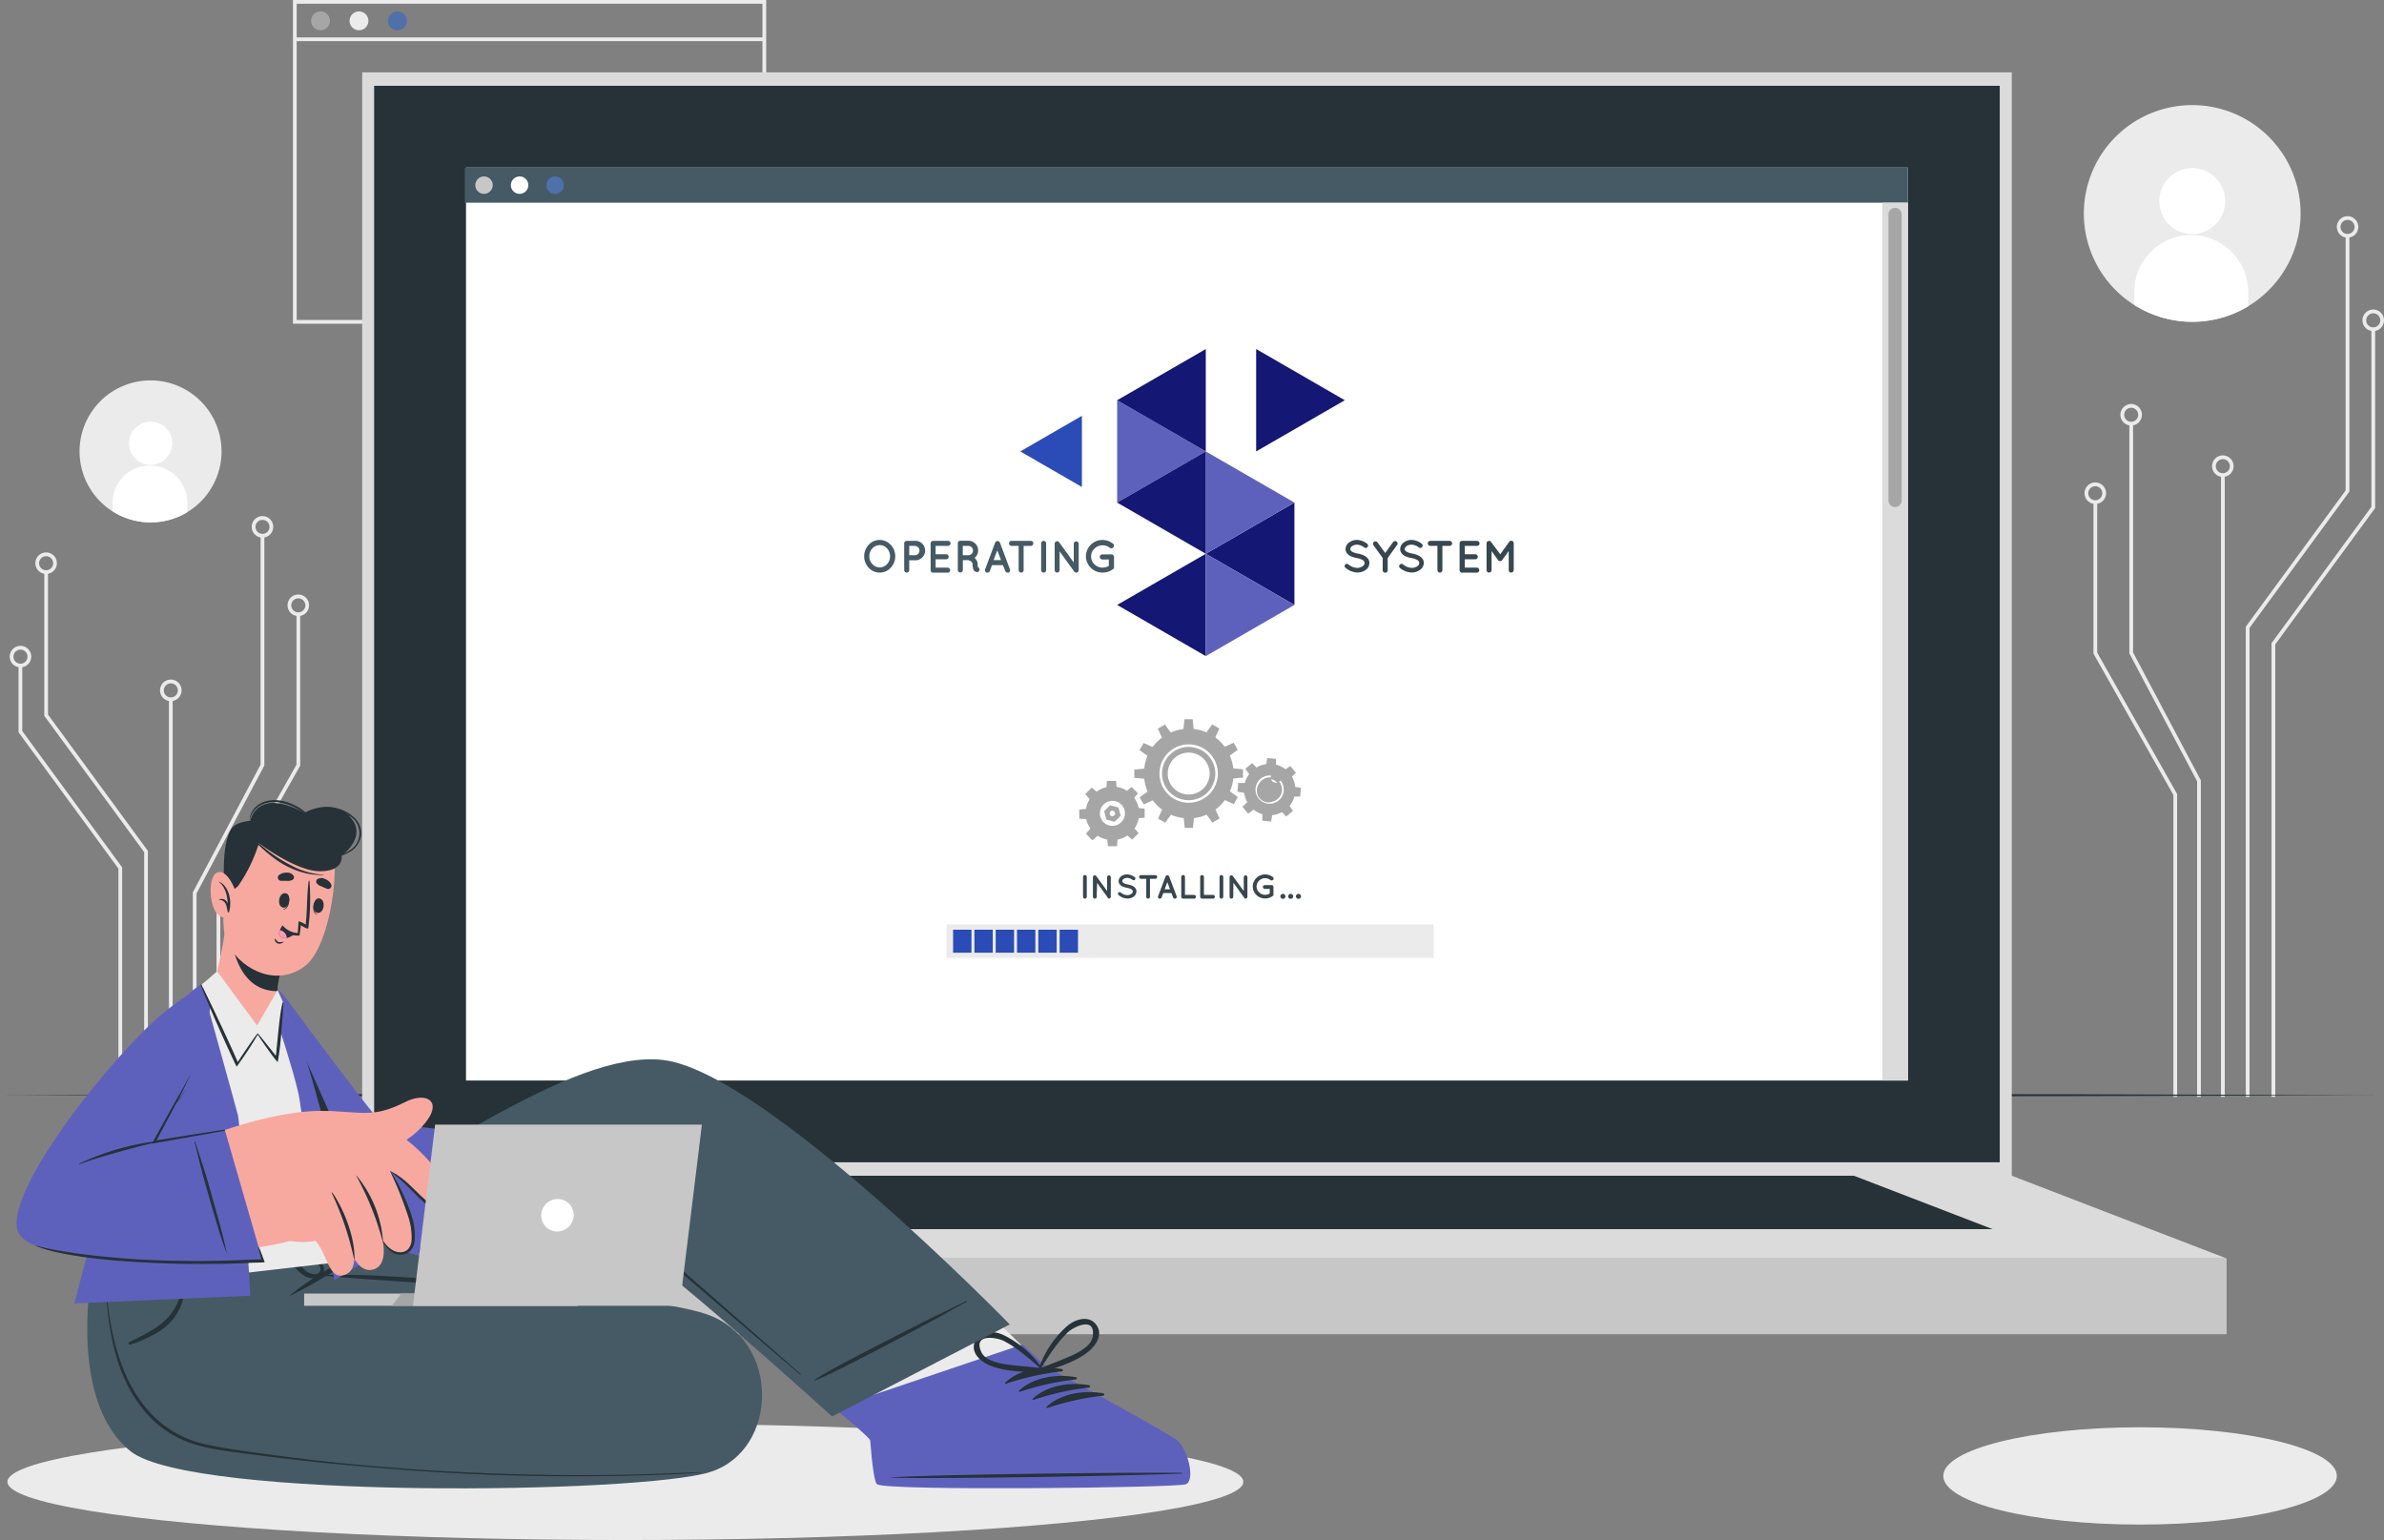 <svg xmlns="http://www.w3.org/2000/svg" width="637.98" height="412.141" viewBox="0 0 637.98 412.141"><rect x="0" y="0" width="637.98" height="412.141" fill="#808080" stroke="none"/><g id="ISV-hospital-operating-system-2" transform="translate(-56.52 -53.67)"><g id="freepik--background-complete--inject-2"><path id="elmeflz75dvu" d="M658.12,135.65a29,29,0,1,1,11.332-37.127A29,29,0,0,1,658.12,135.65Z" fill="#ebebeb"></path><path id="el14q11c1vlaw" d="M652,107.6a8.82,8.82,0,1,1-8.72-8.93A8.82,8.82,0,0,1,652,107.6Z" fill="#fff"></path><path id="el0oiaqmqji18j" d="M658.16,132v3.64a29,29,0,0,1-30.49-.38v-3.62a15.241,15.241,0,0,1,30.48.36Z" fill="#fff"></path><path id="eluis230zbdrm" d="M106.61,190.75a19,19,0,1,1,8.71-20.56A19,19,0,0,1,106.61,190.75Z" fill="#ebebeb"></path><path id="elt3xgsx9o9c9" d="M102.62,172.37a5.78,5.78,0,1,1-5.71-5.84A5.78,5.78,0,0,1,102.62,172.37Z" fill="#fff"></path><path id="elswt8r75piig" d="M106.64,188.36v2.39a19,19,0,0,1-20-.25v-2.37a10,10,0,1,1,20,.23Z" fill="#fff"></path><path id="elffmpv958bwg" d="M261.56,140.3H134.92V53.67H261.56Zm-125.64-1H260.56V54.67H135.92Z" fill="#ebebeb"></path><path id="el6j05819335x" d="M144.82,59.25a2.52,2.52,0,1,1-2.52-2.52A2.52,2.52,0,0,1,144.82,59.25Z" fill="#a6a6a6"></path><path id="ele4kam2q9tg" d="M155.11,59.25a2.52,2.52,0,1,1-2.52-2.52,2.52,2.52,0,0,1,2.52,2.52Z" fill="#ebebeb"></path><path id="eltz11rsfjt4" d="M165.41,59.25a2.53,2.53,0,1,1-2.52-2.52,2.53,2.53,0,0,1,2.52,2.52Z" fill="#4f70a9"></path><rect id="elj0zyxatu0j" width="125.64" height="1" transform="translate(135.42 63.68)" fill="#ebebeb"></rect><path id="elccn8yeteec5" d="M658.51,347.21h-1V221.39l26.73-36.48V116.73h1v68.5l-26.73,36.49Z" fill="#ebebeb"></path><path id="el85qqyeqiap6" d="M684.74,117.27a2.87,2.87,0,1,1,2.036-.837A2.88,2.88,0,0,1,684.74,117.27Zm0-4.75a1.88,1.88,0,1,0,1.88,1.88A1.88,1.88,0,0,0,684.74,112.52Z" fill="#ebebeb"></path><path id="elcb1v9m6s40p" d="M665.4,347.21h-1V225.79l26.73-36.48V141.73h1v47.91L665.4,226.12Z" fill="#ebebeb"></path><path id="elbljvlish60v" d="M691.63,142.27a2.88,2.88,0,1,1,2.87-2.87,2.88,2.88,0,0,1-2.87,2.87Zm0-4.75a1.88,1.88,0,1,0,1.87,1.88A1.88,1.88,0,0,0,691.63,137.52Z" fill="#ebebeb"></path><rect id="eli795pgyp57m" width="1" height="166.41" transform="translate(650.88 180.8)" fill="#ebebeb"></rect><path id="el6csu1k9ghds" d="M651.38,181.3a2.88,2.88,0,1,1,2.87-2.87,2.88,2.88,0,0,1-2.87,2.87Zm0-4.75a1.88,1.88,0,1,0,1.87,1.88A1.88,1.88,0,0,0,651.38,176.55Z" fill="#ebebeb"></path><path id="el6a6eb77kdoo" d="M645.49,347.21h-1V262.76l-18.14-34.23V167.05h1v61.23l18.14,34.24Z" fill="#ebebeb"></path><path id="el6pyci9k5hkv" d="M626.84,167.55a2.88,2.88,0,1,1,2.88-2.88A2.88,2.88,0,0,1,626.84,167.55Zm0-4.75a1.87,1.87,0,1,0,1.329.544,1.88,1.88,0,0,0-1.329-.544Z" fill="#ebebeb"></path><path id="elv6zbv8m414e" d="M639.14,347.21h-1V266.43l-21.39-37.84V188.04h1v40.28l21.39,37.85Z" fill="#ebebeb"></path><path id="elpmxcbjqnm39" d="M617.25,188.54a2.88,2.88,0,1,1,2.87-2.87A2.88,2.88,0,0,1,617.25,188.54Zm0-4.75a1.88,1.88,0,1,0,1.87,1.88,1.88,1.88,0,0,0-1.87-1.88Z" fill="#ebebeb"></path><path id="elb44mwp0il8" d="M96.1,347.21h-1v-65.5L68.37,245.23v-38.5h1v38.18L96.1,281.39Z" fill="#ebebeb"></path><path id="elbefkh03etwl" d="M68.87,207.27a2.88,2.88,0,1,1,2.87-2.87,2.88,2.88,0,0,1-2.87,2.87Zm0-4.75a1.88,1.88,0,1,0,1.87,1.88,1.88,1.88,0,0,0-1.87-1.88Z" fill="#ebebeb"></path><path id="elm6v5ml07me" d="M89.21,347.21h-1V286.12L61.48,249.64V231.73h1v17.58L89.21,285.8Z" fill="#ebebeb"></path><path id="el1rz2go9u6wu" d="M62,232.27a2.88,2.88,0,1,1,2.88-2.87A2.88,2.88,0,0,1,62,232.27Zm0-4.75a1.88,1.88,0,1,0,1.88,1.88A1.88,1.88,0,0,0,62,227.52Z" fill="#ebebeb"></path><rect id="el5mkwgnmtzml" width="1" height="106.41" transform="translate(101.73 240.8)" fill="#ebebeb"></rect><path id="elcyeyo0m8aue" d="M102.23,241.3a2.88,2.88,0,1,1,2.88-2.87,2.88,2.88,0,0,1-2.88,2.87Zm0-4.75a1.88,1.88,0,1,0,1.88,1.88A1.88,1.88,0,0,0,102.23,236.55Z" fill="#ebebeb"></path><path id="elgt0j64itmhr" d="M109.12,347.21h-1V292.52l.05-.12,18.09-34.11V197.05h1v61.48l-.05.11-18.09,34.12Z" fill="#ebebeb"></path><path id="elbiexuvtzta5" d="M126.76,197.55a2.88,2.88,0,1,1,2.88-2.88,2.88,2.88,0,0,1-2.88,2.88Zm0-4.75a1.87,1.87,0,1,0,1.329.544,1.88,1.88,0,0,0-1.329-.544Z" fill="#ebebeb"></path><path id="elgt6do2kffai" d="M115.47,347.21h-1V296.17l.06-.12,21.33-37.73V218.04h1v40.55l-.07.11-21.32,37.73Z" fill="#ebebeb"></path><path id="elbdm6fujbr" d="M136.36,218.54a2.88,2.88,0,1,1,2.87-2.87,2.88,2.88,0,0,1-2.87,2.87Zm0-4.75a1.88,1.88,0,1,0,1.87,1.88,1.88,1.88,0,0,0-1.87-1.88Z" fill="#ebebeb"></path></g><g id="freepik--Shadows--inject-2"><ellipse id="el1tukhiq4tyc" cx="165.37" cy="15.58" rx="165.37" ry="15.58" transform="translate(58.51 434.65)" fill="#ebebeb"></ellipse><ellipse id="el2ccgcn6u5ra" cx="52.66" cy="13.02" rx="52.66" ry="13.02" transform="translate(576.56 435.64)" fill="#ebebeb"></ellipse></g><g id="freepik--Floor--inject-2"><path id="elauvitetd6me" d="M56.52,346.77l79.62-.25,79.62-.09L375,346.27l159.24.16,79.62.09,79.62.25-79.62.24-79.62.09L375,347.26l-159.24-.16-79.62-.09Z" fill="#263238"></path></g><g id="freepik--Device--inject-2"><rect id="elvsxwxzle7cj" width="441.45" height="295.29" transform="translate(153.44 73.03)" fill="#dbdbdb"></rect><rect id="el19g2d07h3xz" width="435.03" height="288.09" transform="translate(156.64 76.63)" fill="#263238"></rect><rect id="eljqmsms65phe" width="556.44" height="20.27" transform="translate(95.94 390.47)" fill="#c7c7c7"></rect><path id="elwivndvg5nlh" d="M95.94,390.46l57.5-22.14H594.88l57.5,22.14Z" fill="#dbdbdb"></path><path id="ell8fgzj8udml" d="M158.57,382.61l37.1-14.29H552.64l37.11,14.29Z" fill="#263238"></path><rect id="elu3qzvn5z1fd" width="385.86" height="244.32" transform="translate(181.23 98.52)" fill="#fff"></rect><rect id="elzzvoknvmhxk" width="386.19" height="9.4" transform="translate(180.9 98.52)" fill="#455a64"></rect><path id="el9csidrgpcnw" d="M188.38,103.22a2.33,2.33,0,1,1-.686-1.651,2.34,2.34,0,0,1,.686,1.651Z" fill="#c7c7c7"></path><path id="elv52rzh08co8" d="M197.9,103.22a2.33,2.33,0,1,1-.686-1.651,2.34,2.34,0,0,1,.686,1.651Z" fill="#fff"></path><path id="elq4h8jyjzm3" d="M207.42,103.22a2.34,2.34,0,1,1-2.33-2.33A2.34,2.34,0,0,1,207.42,103.22Z" fill="#4f70a9"></path><rect id="elm9qxj81nmxh" width="6.85" height="234.91" transform="translate(560.24 107.92)" fill="#dbdbdb"></rect><path id="elg5avklxmit4" d="M563.66,189.36h0a1.77,1.77,0,0,1-1.77-1.77V111.06a1.77,1.77,0,0,1,1.77-1.77h0a1.77,1.77,0,0,1,1.77,1.77v76.53A1.77,1.77,0,0,1,563.66,189.36Z" fill="#a6a6a6"></path><path id="elmesoeorxo4" d="M361.38,271.33a7.17,7.17,0,1,0-7.17,7.17A7.17,7.17,0,0,0,361.38,271.33Zm-3.82,0a3.35,3.35,0,1,1-3.35-3.34,3.35,3.35,0,0,1,3.35,3.34Z" fill="#a6a6a6"></path><path id="elkdtdjcwaajm" d="M355.59,278.2h-2.76l.16,1.95h2.45Z" fill="#a6a6a6"></path><path id="elcmtgvzw3iz" d="M350.35,277.27l-1.95-1.95-1.27,1.49,1.73,1.74Z" fill="#a6a6a6"></path><path id="elvx484qrpeg" d="M347.29,272.91v-2.76l-1.95.16v2.45Z" fill="#a6a6a6"></path><path id="elgxh3n0tmwta" d="M348.22,267.66l1.95-1.94-1.49-1.28-1.73,1.74Z" fill="#a6a6a6"></path><path id="el2fvsrqutwfl" d="M352.59,264.61h2.75l-.15-1.95h-2.45Z" fill="#a6a6a6"></path><path id="el993bp8gyj16" d="M357.83,265.54l1.95,1.95,1.27-1.49-1.73-1.73Z" fill="#a6a6a6"></path><path id="elxoykxkg8yxm" d="M360.88,269.9v2.76l1.95-.15v-2.45Z" fill="#a6a6a6"></path><path id="elawxsqx7d24f" d="M359.96,275.15l-1.95,1.95,1.48,1.27,1.74-1.73Z" fill="#a6a6a6"></path><path id="elc2h2h5xecsj" d="M352.6,273l2.21.59,1.61-1.62-.59-2.2-2.21-.6L352,270.74Zm1.61-2.34a.725.725,0,1,1-.72.72.72.72,0,0,1,.72-.77Z" fill="#a6a6a6"></path><path id="elmceyqq8q52f" d="M381.75,260.69a7.13,7.13,0,1,0-7.13,7.13,7.13,7.13,0,0,0,7.13-7.13Zm-1.52,0a5.61,5.61,0,1,1-5.61-5.61,5.61,5.61,0,0,1,5.61,5.61Zm1.52,0a7.13,7.13,0,1,0-7.13,7.13,7.13,7.13,0,0,0,7.13-7.13Zm-1.52,0a5.61,5.61,0,1,1-5.61-5.61,5.61,5.61,0,0,1,5.61,5.61Zm6.41,0a12,12,0,1,0-12,12A12,12,0,0,0,386.64,260.69Zm-4.21,0a7.81,7.81,0,1,1-7.81-7.81,7.81,7.81,0,0,1,7.81,7.81Zm-.68,0a7.13,7.13,0,1,0-7.13,7.13,7.13,7.13,0,0,0,7.13-7.13Zm-1.52,0a5.61,5.61,0,1,1-5.61-5.61A5.61,5.61,0,0,1,380.23,260.69Z" fill="#a6a6a6"></path><path id="elvscnd2kjtik" d="M376.03,272.49h-2.75l.28,2.74h2.2Z" fill="#a6a6a6"></path><path id="elrocp52nd2cj" d="M369.95,271.61l-2.39-1.37-1.13,2.51,1.91,1.1Z" fill="#a6a6a6"></path><path id="elzvz3vxq17hl" d="M365.11,267.81l-1.37-2.38-2.24,1.61,1.1,1.91Z" fill="#a6a6a6"></path><path id="elsyeaoz4q6ui" d="M362.83,262.1v-2.75l-2.75.28v2.2Z" fill="#a6a6a6"></path><path id="elu5qomy38iu" d="M363.7,256.01l1.38-2.38-2.52-1.13-1.1,1.91Z" fill="#a6a6a6"></path><path id="eli9sc0ymlhi" d="M367.5,251.18l2.38-1.37-1.61-2.25-1.9,1.11Z" fill="#a6a6a6"></path><path id="elganfybcwhfg" d="M373.21,248.9h2.75l-.27-2.75h-2.2Z" fill="#a6a6a6"></path><path id="elgb3p33q7ama" d="M379.3,249.77l2.38,1.38,1.14-2.52-1.91-1.1Z" fill="#a6a6a6"></path><path id="el1qetu76l48o" d="M384.13,253.57l1.38,2.38,2.24-1.61-1.1-1.9Z" fill="#a6a6a6"></path><path id="elfby3m0j7jvj" d="M386.42,259.28v2.75l2.74-.27v-2.21Z" fill="#a6a6a6"></path><path id="el28scz587prf" d="M385.54,265.37l-1.37,2.38,2.51,1.13,1.1-1.9Z" fill="#a6a6a6"></path><path id="elycu2mv1g7xh" d="M381.74,270.2l-2.38,1.38,1.61,2.24,1.91-1.1Z" fill="#a6a6a6"></path><path id="elsjdo6slgzvo" d="M396.59,261.72a3.27,3.27,0,1,0,2.244,1.153A3.27,3.27,0,0,0,396.59,261.72Zm2.56,3.52a2.87,2.87,0,1,1-2.6-3.12A2.87,2.87,0,0,1,399.15,265.24Zm-2.56-3.52a3.27,3.27,0,1,0,2.244,1.153A3.27,3.27,0,0,0,396.59,261.72Zm2.56,3.52a2.87,2.87,0,1,1-2.6-3.12A2.87,2.87,0,0,1,399.15,265.24Zm-2.56-3.52a3.27,3.27,0,1,0,2.244,1.153A3.27,3.27,0,0,0,396.59,261.72Zm2.56,3.52a2.87,2.87,0,1,1-2.6-3.12A2.87,2.87,0,0,1,399.15,265.24Zm-2.22-7.12a6.88,6.88,0,1,0,4.666,2.459,6.89,6.89,0,0,0-4.666-2.459Zm3.12,7.21a3.78,3.78,0,1,1-3.41-4.11A3.78,3.78,0,0,1,400.05,265.33Zm-.51-.05a3.27,3.27,0,1,0-1.149,2.24,3.27,3.27,0,0,0,1.149-2.24Zm-.39,0a3.145,3.145,0,1,1,0-.04Zm-2.56-3.52a1.42,1.42,0,1,0,0-.04Zm2.56,3.52a3.145,3.145,0,1,1,0-.04Zm-2.56-3.52a1.42,1.42,0,1,0,0-.04Zm2.56,3.52a3.145,3.145,0,1,1,0-.04Z" fill="#a6a6a6"></path><path id="elwtredrj42wm" d="M397,271.68l-2.64-.25-.03,1.88,2.35.22Z" fill="#a6a6a6"></path><path id="el0jd34nrjx25q" d="M392.06,270.32l-1.7-2.04-1.35,1.31,1.51,1.82Z" fill="#a6a6a6"></path><path id="elp1r2l34kzg" d="M389.52,265.87l.25-2.64-1.88-.03-.22,2.35Z" fill="#a6a6a6"></path><path id="elqgz0zy5iwas" d="M390.88,260.93l2.04-1.69-1.31-1.35-1.82,1.5Z" fill="#a6a6a6"></path><path id="elruv2gwtxltg" d="M395.33,258.4l2.64.24.03-1.88-2.35-.22Z" fill="#a6a6a6"></path><path id="elyagzrqrbuuf" d="M400.27,259.75l1.69,2.04,1.35-1.31-1.5-1.81Z" fill="#a6a6a6"></path><path id="elq852sfxl2y" d="M402.8,264.2l-.24,2.64,1.88.03.22-2.35Z" fill="#a6a6a6"></path><path id="elrqcqmr4l2j" d="M401.45,269.14l-2.04,1.7,1.31,1.35,1.81-1.51Z" fill="#a6a6a6"></path><path id="el65fxyelaj68" d="M346.35,288.35a.5.5,0,0,1,1,0v5.31a.5.5,0,0,1-1,0Z" fill="#37474f"></path><path id="el9sdjt8nxtg8" d="M350,293.66a.5.5,0,0,1-1,0v-5.23h0a.53.53,0,0,1,.2-.41.5.5,0,0,1,.69.11l2.91,4v-3.71a.48.48,0,0,1,.48-.48.5.5,0,0,1,.5.48v5.23a.51.51,0,0,1-.5.5A.49.49,0,0,1,353,294v-.06l-2.88-4Z" fill="#37474f"></path><path id="el1gfab4jkq7si" d="M355.78,292.59a.46.46,0,0,1,.65-.06,3,3,0,0,0,1.72.69,1.94,1.94,0,0,0,1.13-.33.81.81,0,0,0,.39-.65.55.55,0,0,0-.08-.29,1,1,0,0,0-.27-.27,3.781,3.781,0,0,0-1.24-.42h0a4.919,4.919,0,0,1-1.16-.35,1.9,1.9,0,0,1-.83-.7,1.36,1.36,0,0,1-.21-.74,1.66,1.66,0,0,1,.72-1.32,2.69,2.69,0,0,1,1.56-.47,3.51,3.51,0,0,1,2,.72.45.45,0,0,1,.12.64.44.44,0,0,1-.63.13,2.68,2.68,0,0,0-1.45-.57,1.71,1.71,0,0,0-1,.3.7.7,0,0,0-.34.57.39.39,0,0,0,.06.25.889.889,0,0,0,.24.24,3.2,3.2,0,0,0,1.13.39h0a5.4,5.4,0,0,1,1.25.38,2.07,2.07,0,0,1,.9.75,1.47,1.47,0,0,1,.21.76,1.75,1.75,0,0,1-.77,1.4,2.85,2.85,0,0,1-1.67.51,3.84,3.84,0,0,1-2.3-.9.47.47,0,0,1-.13-.66Z" fill="#37474f"></path><path id="el5ctyju3zng" d="M365.7,288.86h-1.44v4.8a.49.49,0,0,1-.49.5.5.5,0,0,1-.5-.5v-4.8h-1.42a.5.5,0,0,1-.49-.51.48.48,0,0,1,.49-.49h3.85a.48.48,0,0,1,.49.49.51.51,0,0,1-.49.51Z" fill="#37474f"></path><path id="el1tnrswv4pnf" d="M370,292.67h-2.18l-.44,1.17a.53.53,0,0,1-.47.32.43.43,0,0,1-.17,0,.5.5,0,0,1-.3-.65l2-5.3a.5.5,0,0,1,.48-.31.48.48,0,0,1,.47.31l2,5.3a.51.51,0,0,1-.29.65.48.48,0,0,1-.18,0,.5.5,0,0,1-.46-.32Zm-.37-1-.72-1.93-.73,1.93Z" fill="#37474f"></path><path id="ellw8abeu3u2c" d="M372.63,293.66v-5.31a.5.5,0,0,1,1,0v4.81h2.44a.5.5,0,1,1,0,1h-2.94A.5.5,0,0,1,372.63,293.66Z" fill="#37474f"></path><path id="elzfst5nvczyq" d="M377.7,293.66v-5.31a.49.49,0,0,1,.5-.49.5.5,0,0,1,.5.49v4.81h2.44a.5.5,0,0,1,.49.5.51.51,0,0,1-.49.5H378.2A.5.5,0,0,1,377.7,293.66Z" fill="#37474f"></path><path id="elwgxnd6g0rc" d="M382.88,288.35a.48.48,0,0,1,.49-.49.5.5,0,0,1,.51.49v5.31a.51.51,0,0,1-.51.5.49.49,0,0,1-.49-.5Z" fill="#37474f"></path><path id="el11hmf7mxy98" d="M386.55,293.66a.51.51,0,0,1-.49.5.49.49,0,0,1-.49-.5v-5.23h0a.49.49,0,0,1,.19-.41.5.5,0,0,1,.69.11l2.91,4v-3.71a.48.48,0,0,1,.48-.48.5.5,0,0,1,.5.48v5.23a.51.51,0,0,1-.5.5.49.49,0,0,1-.37-.18v-.06l-2.88-4Z" fill="#37474f"></path><path id="elpzrrpokctxa" d="M391.77,290.93a3.28,3.28,0,0,1,3.32-3.25,3.34,3.34,0,0,1,2.05.7.51.51,0,0,1,.1.73.52.52,0,0,1-.73.08,2.32,2.32,0,0,0-1.42-.49,2.24,2.24,0,0,0-1.62.66,2.13,2.13,0,0,0,0,3.12,2.23,2.23,0,0,0,1.62.65,2.44,2.44,0,0,0,1.23-.34v-1.23H395a.53.53,0,0,1-.52-.52.51.51,0,0,1,.52-.5h1.79a.51.51,0,0,1,.52.5v2a.76.76,0,0,1,0,.16h0a.43.43,0,0,1-.17.22,3.31,3.31,0,0,1-2,.7,3.27,3.27,0,0,1-3.37-3.19Z" fill="#37474f"></path><path id="elwu7i4uy8spm" d="M399.84,292.88a.69.69,0,0,1,.68.68.68.68,0,0,1-.68.66.67.67,0,0,1-.67-.66.68.68,0,0,1,.67-.68Z" fill="#37474f"></path><path id="el56o2jtolvk" d="M401.91,292.88a.69.69,0,0,1,.68.68.68.68,0,0,1-.68.66.67.67,0,0,1-.67-.66.68.68,0,0,1,.67-.68Z" fill="#37474f"></path><path id="el1wzjzpl9jer" d="M404,292.88a.69.69,0,0,1,.68.68.68.68,0,0,1-.68.66.67.67,0,0,1-.67-.66.68.68,0,0,1,.67-.68Z" fill="#37474f"></path><rect id="elgluwdpsnv2e" width="130.35" height="8.98" transform="translate(309.83 301.07)" fill="#ebebeb"></rect><rect id="eltgzs7uj015m" width="4.91" height="6.15" transform="translate(311.58 302.48)" fill="#2b4bb6"></rect><rect id="el00zxsg7kuel2" width="4.91" height="6.15" transform="translate(317.28 302.48)" fill="#2b4bb6"></rect><rect id="elgvxid1lj6db" width="4.91" height="6.15" transform="translate(322.98 302.48)" fill="#2b4bb6"></rect><rect id="elpz9eg4xe1di" width="4.91" height="6.15" transform="translate(328.68 302.48)" fill="#2b4bb6"></rect><rect id="elqwo618jeg4l" width="4.91" height="6.15" transform="translate(334.38 302.48)" fill="#2b4bb6"></rect><rect id="elri81zp6kc7" width="4.91" height="6.15" transform="translate(340.09 302.48)" fill="#2b4bb6"></rect><path id="elud6m2kku94" d="M379.2,201.87l23.72-13.7v27.39Z" fill="#141774"></path><path id="elzpikwc3zxm" d="M379.2,201.87V174.48l23.72,13.69Z" fill="#5e61bc"></path><path id="elb3niachu3uu" d="M392.68,174.48v-27.4l23.72,13.7Z" fill="#141774"></path><path id="elg83hqp3c5r" d="M355.48,188.17V160.78l23.72,13.7Z" fill="#5e61bc"></path><path id="elxwqtcv5eybb" d="M379.2,201.87l-23.72-13.7,23.72-13.69Z" fill="#141774"></path><path id="elbwqrkozpqzt" d="M379.2,174.48l-23.72-13.7,23.72-13.7Z" fill="#141774"></path><path id="elddywg94md7j" d="M329.56,174.48l16.49-9.53V184Z" fill="#2b4bb6"></path><path id="elbd64mw6p3gm" d="M379.2,201.87v27.39l-23.72-13.7Z" fill="#141774"></path><path id="elco9or4njjlo" d="M379.2,201.87l23.72,13.69-23.72,13.7Z" fill="#5e61bc"></path><path id="elm907lr3s4wg" d="M294.88,199.47a4.47,4.47,0,0,1,0,6.14,4,4,0,0,1-2.9,1.3,4.08,4.08,0,0,1-3-1.3,4.53,4.53,0,0,1,0-6.14,4,4,0,0,1,5.9,0Zm-.16,3.07a3.13,3.13,0,0,0-.83-2.12,2.58,2.58,0,0,0-1.91-.86,2.63,2.63,0,0,0-2,.86,3.07,3.07,0,0,0-.82,2.12,3,3,0,0,0,.82,2.11,2.64,2.64,0,0,0,2,.87,2.59,2.59,0,0,0,1.91-.87,3.07,3.07,0,0,0,.83-2.11Z" fill="#455a64"></path><path id="elyc176krmugh" d="M301.33,203.61h-1.49v2.63a.69.69,0,0,1-.68.67.68.68,0,0,1-.67-.67v-7.16a.66.66,0,0,1,.67-.66h2.17a2.6,2.6,0,1,1,0,5.19Zm-1.49-1.35h1.49a1.25,1.25,0,0,0,0-2.5h-1.49Z" fill="#455a64"></path><path id="el5q8vbtg0a15" d="M305.56,206.24v-7.16a.66.66,0,0,1,.67-.66h4a.67.67,0,0,1,.67.66.69.69,0,0,1-.67.68H306.9V202h2.83a.68.68,0,0,1,.67.67.67.67,0,0,1-.67.68H306.9v2.23h3.29a.68.68,0,0,1,0,1.35h-4A.67.67,0,0,1,305.56,206.24Z" fill="#455a64"></path><path id="el6hlsuvfd64j" d="M318.61,205.9a.68.68,0,0,1-.43.85,1.09,1.09,0,0,1-.26,0h0a.88.88,0,0,1-.47-.14,1.13,1.13,0,0,1-.39-.42,3.27,3.27,0,0,1-.25-1.46.94.94,0,0,0-.15-.52,1.21,1.21,0,0,0-.36-.35,2.23,2.23,0,0,0-.68-.29h-1.43v2.63a.69.69,0,0,1-.68.67.67.67,0,0,1-.67-.67v-7.16a.66.66,0,0,1,.67-.66h2.17a2.59,2.59,0,0,1,2.6,2.6,2.56,2.56,0,0,1-.95,2,2,2,0,0,1,.42.45,2.24,2.24,0,0,1,.4,1.31,3.439,3.439,0,0,0,.05.72.65.65,0,0,1,.41.44Zm-1.7-4.88a1.25,1.25,0,0,0-1.25-1.26h-1.49v2.5h1.49a1.25,1.25,0,0,0,1.25-1.26Z" fill="#455a64"></path><path id="elf9ki05dlqe6" d="M324.9,204.91H322l-.59,1.57a.68.68,0,0,1-.63.43.56.56,0,0,1-.23,0,.69.69,0,0,1-.4-.87l2.68-7.15a.68.68,0,0,1,.64-.42.66.66,0,0,1,.64.42l2.68,7.15a.67.67,0,0,1-.4.87.53.53,0,0,1-.23,0,.64.64,0,0,1-.61-.43Zm-.5-1.34-1-2.61-1,2.61Z" fill="#455a64"></path><path id="ely0gjwb4lis" d="M332.38,199.76h-1.93v6.48a.665.665,0,1,1-1.33,0v-6.48H327.2a.67.67,0,0,1-.66-.68.65.65,0,0,1,.66-.66h5.18a.66.66,0,0,1,.67.66.68.68,0,0,1-.67.68Z" fill="#455a64"></path><path id="elixxjomb4m3" d="M335.14,199.08a.65.65,0,0,1,.66-.66.67.67,0,0,1,.68.66v7.16a.67.67,0,0,1-.68.67.66.66,0,0,1-.66-.67Z" fill="#455a64"></path><path id="el8uwzmk2z8sj" d="M340.08,206.24a.66.66,0,0,1-1.32,0v-7.05h0a.66.66,0,0,1,1.19-.41l3.92,5.42v-5a.66.66,0,0,1,.65-.65.67.67,0,0,1,.67.65v7.05a.68.68,0,0,1-.67.67.64.64,0,0,1-.49-.25.13.13,0,0,1-.06-.07l-3.89-5.38Z" fill="#455a64"></path><path id="elqnfo8l0v30n" d="M347.12,202.55a4.42,4.42,0,0,1,4.47-4.38,4.53,4.53,0,0,1,2.77,1,.691.691,0,0,1-.85,1.09,3.15,3.15,0,0,0-1.92-.65,3,3,0,0,0-2.18.88,2.88,2.88,0,0,0,0,4.2,3,3,0,0,0,2.18.88,3.3,3.3,0,0,0,1.66-.46V203.4h-1.73a.69.69,0,0,1-.69-.69.68.68,0,0,1,.69-.68h2.41a.69.69,0,0,1,.71.68v2.68a1.3,1.3,0,0,1,0,.21.414.414,0,0,0,0,.06h0a.58.58,0,0,1-.23.29,4.48,4.48,0,0,1-2.76.95,4.41,4.41,0,0,1-4.53-4.35Z" fill="#455a64"></path><path id="elzwkb9w8g5es" d="M416.46,204.8a.63.63,0,0,1,.89-.09,3.93,3.93,0,0,0,2.31.94,2.66,2.66,0,0,0,1.52-.45,1.11,1.11,0,0,0,.52-.88.63.63,0,0,0-.11-.38,1,1,0,0,0-.36-.37,5,5,0,0,0-1.66-.57h0a6.47,6.47,0,0,1-1.56-.47,2.62,2.62,0,0,1-1.13-.95,1.87,1.87,0,0,1-.28-1,2.23,2.23,0,0,1,1-1.77,3.54,3.54,0,0,1,2.1-.65,4.76,4.76,0,0,1,2.65,1,.65.65,0,0,1,.17.87.63.63,0,0,1-.87.18,3.54,3.54,0,0,0-1.95-.78,2.34,2.34,0,0,0-1.36.41,1,1,0,0,0-.46.77.62.62,0,0,0,.09.34,1.36,1.36,0,0,0,.32.31,4.14,4.14,0,0,0,1.52.54h0a7.2,7.2,0,0,1,1.68.51,2.78,2.78,0,0,1,1.21,1,2,2,0,0,1,.29,1,2.32,2.32,0,0,1-1,1.88,3.79,3.79,0,0,1-2.25.7,5.26,5.26,0,0,1-3.1-1.22A.64.64,0,0,1,416.46,204.8Z" fill="#37474f"></path><path id="elm7iffyzvvh9" d="M430.36,199.56,427.88,203v3.27a.66.66,0,0,1-.67.67.68.68,0,0,1-.67-.67V203l-2.46-3.41a.654.654,0,1,1,1.05-.78l2.08,2.84,2.07-2.84a.67.67,0,1,1,1.08.78Z" fill="#37474f"></path><path id="ele9c25ukq3tl" d="M431.09,204.8a.62.62,0,0,1,.88-.09,4,4,0,0,0,2.32.94,2.68,2.68,0,0,0,1.52-.45,1.11,1.11,0,0,0,.52-.88.7.7,0,0,0-.11-.38,1,1,0,0,0-.37-.37,5,5,0,0,0-1.66-.57h0a6.561,6.561,0,0,1-1.57-.47,2.54,2.54,0,0,1-1.12-.95,1.79,1.79,0,0,1-.28-1,2.23,2.23,0,0,1,1-1.77,3.54,3.54,0,0,1,2.1-.65,4.76,4.76,0,0,1,2.64,1,.64.64,0,0,1,.17.87.61.61,0,0,1-.86.18,3.54,3.54,0,0,0-2-.78,2.31,2.31,0,0,0-1.36.41,1,1,0,0,0-.46.77.609.609,0,0,0,.08.34,1.25,1.25,0,0,0,.33.31,4.08,4.08,0,0,0,1.51.54h0a7,7,0,0,1,1.67.51,2.8,2.8,0,0,1,1.22,1,2,2,0,0,1,.29,1,2.33,2.33,0,0,1-1.05,1.88,3.76,3.76,0,0,1-2.24.7,5.29,5.29,0,0,1-3.11-1.22.64.64,0,0,1-.06-.87Z" fill="#37474f"></path><path id="eltd0fan46mgc" d="M444.45,199.76h-1.93v6.48a.665.665,0,1,1-1.33,0v-6.48h-1.92a.67.67,0,0,1-.66-.68.65.65,0,0,1,.66-.66h5.18a.66.66,0,0,1,.67.66.68.68,0,0,1-.67.68Z" fill="#37474f"></path><path id="ele3bwqrq9wm" d="M447.12,206.24v-7.16a.66.66,0,0,1,.67-.66h4a.67.67,0,0,1,.67.66.69.69,0,0,1-.67.68h-3.28V202h2.82a.69.69,0,0,1,.67.67.68.68,0,0,1-.67.68h-2.82v2.23h3.28a.68.68,0,0,1,0,1.35h-4a.67.67,0,0,1-.67-.69Z" fill="#37474f"></path><path id="elr0klq7cdpzh" d="M461.61,199.08v7.16a.69.69,0,0,1-.68.67.67.67,0,0,1-.66-.67v-5.11l-1.75,2.43a.67.67,0,0,1-.55.28h0a.69.69,0,0,1-.56-.28l-1.73-2.43v5.11a.69.69,0,0,1-.68.67.68.68,0,0,1-.67-.67v-7.16a.67.67,0,0,1,.67-.66h0a.64.64,0,0,1,.54.28L458,202l2.41-3.34a.66.66,0,0,1,.55-.28h0a.68.68,0,0,1,.65.7Z" fill="#37474f"></path></g><g id="freepik--Character--inject-2"><path id="elp1fdm0u0r58" d="M373.67,449.84c-2.65,1-79.72,2.42-82.74.69-.33-.19-.23-3.59-1.37-12.39-.06-.42-1.81-2.05-4.56-4.35-10.3-8.65-34.52-26.86-34.52-26.86l38.46-33.41,37.27,36.63,9.69,9.53s31.49,17,34.61,19.25S376.33,448.82,373.67,449.84Z" fill="#f7a9a0"></path><path id="eljkt8kyyptb" d="M373.67,449.83c-2.65,1-79.72,2.42-82.74.7-.32-.19-.23-3.59-1.37-12.39-.05-.42-1.81-2.05-4.56-4.36-3.58-3-5.29-4.37-10.62-8.53l48.9-18,2.93,2.88,9.69,9.52s31.49,17,34.61,19.25S376.33,448.81,373.67,449.83Z" fill="#ebebeb"></path><path id="elb5ws6cwm3fp" d="M373.81,450.9c-2.68.93-79.62,1.83-82.57,0-.7-.43-1.34-5.2-1.85-11.73-.06-.82-8.38-7.47-9.52-8.7l50.32-17,6.36,6s31.85,17.23,34.88,19.58S376.49,450,373.81,450.9Z" fill="#5e61bc"></path><path id="elgas6nscr7k" d="M372.67,447.83c-12.9-.16-64.95.39-77.72,1.2-.1,0-.1.08,0,.08,12.79.45,64.83-.52,77.72-1.07C372.94,448,372.94,447.84,372.67,447.83Z" fill="#263238"></path><path id="elptrfd8xx7zb" d="M340.65,420.05c-5.08-.88-11.28,0-15.12,3.63-.15.14.06.35.22.3a71.379,71.379,0,0,1,14.89-3.29.32.32,0,0,0,.01-.64Z" fill="#263238"></path><path id="elva8qvqtej8n" d="M344.34,422.22c-5.09-.89-11.28,0-15.12,3.62-.15.15.06.35.22.3a71.357,71.357,0,0,1,14.89-3.28.32.32,0,1,0,.01-.64Z" fill="#263238"></path><path id="elhq0k82i81rt" d="M348,424.38c-5.09-.88-11.28,0-15.12,3.63-.15.14.06.35.22.3A71.381,71.381,0,0,1,348,425a.32.32,0,0,0,0-.62Z" fill="#263238"></path><path id="el763ikzt1z19" d="M351.72,426.55c-5.09-.89-11.29,0-15.12,3.62-.15.15,0,.35.22.3a71.359,71.359,0,0,1,14.89-3.28.32.32,0,1,0,.01-.64Z" fill="#263238"></path><path id="elrfvmx82bdjr" d="M349.89,408.21c-2-2.73-5.73-1.45-7.82.36a27.141,27.141,0,0,0-7.69,11.71c0,.11,0,.17.13.19a.62.62,0,0,0,.8.62c4.17-1.6,8.83-2.79,12.39-5.63C349.78,413.81,351.81,410.78,349.89,408.21Zm-8.75,9.16c-2,.84-4.1,1.57-6.1,2.48,1.51-2.28,2.91-4.61,4.64-6.74a28.476,28.476,0,0,1,2.65-2.94c1.5-1.39,7.44-4.39,6.61,1.19C348.49,414.44,343.56,416.37,341.14,417.37Z" fill="#263238"></path><path id="elqzeqlisuy0s" d="M321.47,419.11c4.2,1.73,9,1.59,13.46,2a.63.63,0,0,0,.6-.83.13.13,0,0,0,.07-.2,27.15,27.15,0,0,0-10.6-9.16c-2.52-1.15-6.43-1.35-7.62,1.83C316.22,415.76,319,418.1,321.47,419.11Zm-2.33-3.59c-2.35-5.13,4.19-3.91,6-3a28.539,28.539,0,0,1,3.37,2.08,80.828,80.828,0,0,1,6.33,5.19c-2.18-.32-4.36-.45-6.55-.69C325.7,418.83,320.43,418.35,319.14,415.52Z" fill="#263238"></path><path id="el7ho6ueko4e9" d="M326.74,408.11,279.2,432.75s-49.53-44.84-54.07-45.17-74.27,44.88-107.82,45c-34.74.15-36.5-36.26-36.5-36.26l50.68-11.63c36.54-18,77.7-50.35,102.59-47.33C261.11,340.65,326.74,408.11,326.74,408.11Z" fill="#455a64"></path><path id="elfzolhlco2au" d="M315.13,401.84c-8,4-5.78,2.72-13.76,6.77-3.91,2-23.57,11.9-26.9,14.36-.08,0,0,.18.08.15,3.93-1.31,23.36-11.66,27.23-13.71,7.91-4.2,5.6-3.07,13.46-7.35a.123.123,0,1,0-.11-.22Z" fill="#263238"></path><path id="elcbsdigrs9ik" d="M270.78,421.39c-9.3-8.2-39.75-34.88-41-35.87a16.629,16.629,0,0,0-3.17-2.38,3.37,3.37,0,0,0-2.93.24c-1.41.66-2.79,1.38-4.18,2.06l-8.24,4c-10.65,5.2-21.25,10.53-32,15.56a321.109,321.109,0,0,1-31.58,13.11A162,162,0,0,1,114.64,426c-1.38.17-2.78.32-4.17.45-.1,0-.1.16,0,.15A132.63,132.63,0,0,0,143,420.56a253.117,253.117,0,0,0,31.18-12.21c10.51-4.84,20.87-10,31.23-15.16,5.47-2.72,10.93-5.47,16.42-8.15,1.24-.61,3-1.93,4.43-1.28a7.481,7.481,0,0,1,1.64,1.21l1.83,1.52c2.35,1.95,39.68,34.1,40.9,35C270.74,421.59,270.87,421.47,270.78,421.39Z" fill="#263238"></path><path id="elsanue7ajlf" d="M80.81,396.34s-5.68,32.87,10.75,45.79,136.85,11.35,155.12,5.45,18.84-35.39-1.13-42.22c-19-6.5-99.82-9.65-101.81-10.45-.5-.2,7.17-4.8,7.13-5.08l-18.39-5.61Z" fill="#455a64"></path><path id="elnldp0apmbco" d="M105.76,395.52c0-.14-.24-.1-.24,0a16.28,16.28,0,0,1-3.8,10.45c-2.8,3.23-6.93,5-10.66,6.93-.36.18-.09.74.28.63a33,33,0,0,0,6.6-2.85,16.071,16.071,0,0,0,5-4.12A14.23,14.23,0,0,0,105.76,395.52Z" fill="#263238"></path><path id="eleor4ar9pot5" d="M142.41,391.44c-.83-1.06-1.74-2.08-2.61-3.11-2.06-2.45-4.12-4.91-6.28-7.27-.21-.23-.61.09-.42.33,1.45,1.9,3,3.74,4.51,5.59.77.95,1.55,1.9,2.33,2.84a18.069,18.069,0,0,1,2.18,2.77,1.378,1.378,0,0,1-1.27,2.07,3.78,3.78,0,0,1-2.62-1,34.068,34.068,0,0,1-4.46-4.76c-.87-1-1.73-1.95-2.61-2.92s-1.94-2-2.87-3a.08.08,0,0,0-.12.1c.81,1.11,1.57,2.28,2.38,3.4s1.65,2.23,2.49,3.33,1.62,2.06,2.47,3.06a10.34,10.34,0,0,0,2.51,2.25c1.57.92,4.28,1.11,5.11-.9a2.85,2.85,0,0,0-.72-2.78Z" fill="#263238"></path><path id="elwtb5l1mk0ts" d="M244.18,447.69c-6.29.12-12.58.48-18.87.62s-12.48.16-18.72.11Q187.78,448.24,169,447c-12.64-.87-26.27-2.13-38.82-3.87-6-.83-12.1-1.52-18-2.8A28.42,28.42,0,0,1,97.94,433c-8.13-7.89-11.29-19.48-12.59-30.56-.17-1.48-.31-3-.43-4.47a.08.08,0,0,0-.16,0c.74,11.36,2.5,23.2,9.65,32.33a28.38,28.38,0,0,0,11.63,9c5.62,2.26,11.86,2.78,17.8,3.59,12.6,1.71,26.29,3,39,4s25.55,1.61,38.34,1.8,25.59,0,38.37-.62c1.56-.08,3.11-.17,4.67-.31A.07.07,0,0,0,244.18,447.69Z" fill="#263238"></path><path id="elhjhlgoaw01a" d="M204.52,399.37c-4-.58-7.91-1.15-11.9-1.56s-8-.78-12.07-1.12c-8-.68-16-1.28-23.94-1.66-4.54-.21-9.07-.23-13.61-.17a.11.11,0,1,0,0,.22c8,.72,16,1.22,24,1.76s16,1.23,23.91,2c4.52.43,9,.76,13.56,1.13C204.78,400,204.85,399.42,204.52,399.37Z" fill="#263238"></path><path id="elv9310yk5x8i" d="M151.81,389.43a62.5,62.5,0,0,0-9.16,4.91,72.54,72.54,0,0,0-8.49,5.94c-.07.06,0,.15.1.12a101.282,101.282,0,0,0,9.06-5,83.667,83.667,0,0,0,8.68-5.57C152.2,389.71,152.08,389.32,151.81,389.43Z" fill="#263238"></path><path id="elxpx1a0njm0q" d="M122.44,325.53c4.78,21.07,14.74,46.34,19,50.45,5.39,5.2,41.14,14.78,42.93,15,4.41.46,13.34-31.32,8.63-32-7.15-1.06-33.19-2.53-34.75-4.14s-12.57-15.56-23.83-31.25C126.64,312.72,119.47,312.46,122.44,325.53Z" fill="#f7a9a0"></path><path id="el57crh797wm3" d="M180.82,389.24a103.644,103.644,0,0,0,12.61,5.39c3.45,1,13.44,3.64,14.93,0,1-2.51-4.68-4.75-8.67-6.42-2.11-.89-4.7-3.1-4.07-4.45,1.09-2.36,6.5,0,10.06,2.11,6.88,4,16,11.25,20.27,7.76,1.59-1.32-.25-3.73-2.95-6.1,4.38,2.77,9.05,5,10.88,3.64,1.05-.8,1.1-1.89.52-3.14a3.09,3.09,0,0,0,3.39-.52c1.43-1.49.74-3.69-.82-6a1.72,1.72,0,0,0,1.3-.85c3-4.6-12.05-17.85-17.28-19.1-15.36-3.69-31.57-3.05-31.57-3.05C183.37,363.33,180.81,389.23,180.82,389.24Z" fill="#f7a9a0"></path><path id="elvs6vbt7vmfo" d="M203.47,375.14a25.851,25.851,0,0,1,10.24,4c3.89,2.58,6.47,5.6,9.74,8.64.08.08,0,.21-.12.13-1.56-1.44-8-6.88-9.67-8.11a24.71,24.71,0,0,0-10.21-4.57S203.43,375.13,203.47,375.14Z" fill="#263238"></path><path id="eluk5wyqsegf8" d="M206.35,368.62a61.92,61.92,0,0,1,11.92,4.16c4.1,2.1,7.3,5.52,10.46,8.81q2.84,3,5.54,6.05c.07.08,0,.22-.12.13q-4.8-5.08-9.9-9.9A32.82,32.82,0,0,0,213.39,371c-2.31-.89-4.69-1.59-7.06-2.3Z" fill="#263238"></path><path id="elouv2csuda9" d="M210.68,362.92c3.92.82,7.35,1.52,10.82,3.63,4.59,2.79,9,7.5,10.58,9.17,1.72,1.84,3.37,3.74,5,5.66.07.08-.07.19-.14.12A129,129,0,0,0,225,369.61a25.851,25.851,0,0,0-6.68-4.37,46.3,46.3,0,0,0-7.64-2.29S210.66,362.92,210.68,362.92Z" fill="#263238"></path><path id="elmxt52fc1is9" d="M187,357.22,175.87,392s-29.76-8.57-35.19-14.46-15.4-36.21-18.32-50.91,4.5-14.31,11.31-5,23.74,31.76,24.69,32.25S187,357.22,187,357.22Z" fill="#5e61bc"></path><path id="elahypr1ddn16" d="M173.05,376.55c1.34-4.11,2.71-8.2,3.9-12.36.68-2.36,1.37-4.72,2-7.09,0-.08-.12-.14-.16-.05-1.51,4.07-3,8.15-4.33,12.28s-2.67,8.22-3.94,12.36c-.72,2.35-1.36,4.71-1.94,7.1,0,0,.07.08.09,0C170.33,384.8,171.69,380.68,173.05,376.55Z" fill="#263238"></path><path id="elu15nszognfj" d="M160.86,387.21l-1.32-.46c-2.48-.9-5-1.85-7.39-2.83l-.9-.38c-.48-.2-1-.4-1.42-.61l-.69-.3-.25-.11-.71-.33c-1-.44-1.85-.88-2.68-1.32l-.58-.31a21,21,0,0,1-3.67-2.42l-.3-.28-.27-.28c-5.43-5.88-15.41-36.21-18.33-50.91l-.09-.5v-.11c-.19-1.12-.37-2.5-.51-4h0c-.39-7.32,3.07-8.5,7.34-5.28C139.71,339.68,155.94,377.5,160.86,387.21Z" fill="#263238"></path><path id="el7hg2sgofi" d="M152.27,390.85,81.56,399c0-1.45,8.15-44.28,15.24-60.22,9.1-20.45,14.1-22.24,17.08-23.43,3.81-1.52,10.71-1.06,12.37-.35,1.88.8,8.12,10.88,10.49,18.35C141.5,348.36,153.18,389.89,152.27,390.85Z" fill="#ebebeb"></path><path id="elbdhbact749d" d="M110.49,317.07s9.19,32.95,9.7,35.05c.75,3,3.32,48.3,3.32,48.3L76.4,402.49s11.38-44.13,18.39-62.15C102.46,320.62,110.49,317.07,110.49,317.07Z" fill="#5e61bc"></path><path id="elt0w1vojqwid" d="M126.9,315.48c.28,1,9.09,26.54,9.86,32.95.85,7.12,9.28,47.8,9.28,47.8l7.13-4.31s-13.86-54.58-16.81-60.78C130.36,318.5,126.9,315.48,126.9,315.48Z" fill="#5e61bc"></path><path id="elkmzsv5zqyao" d="M103.39,322.8c-13.13,10.11-47.76,51-40.52,60.66s56.84,6.46,71.32,2.29c4.3-1.24-6.75-28.63-11.34-30-3.83-1.13-25.3,4.7-25.69,3.46-.44-1.41,4.32-10.47,12-27C118,313.12,109.2,318.34,103.39,322.8Z" fill="#f7a9a0"></path><path id="elff1cyasfgrh" d="M144,351c9.92.25,12.43,1.84,20.92-2.39,5.57-2.78,9.73-.41,5.95,4.84-6.19,8.59-19.06,11-23.76,10.48Z" fill="#f7a9a0"></path><path id="elmw4g48vygg" d="M116.7,356.09s11.9-4.25,22.5-5c7.33-.54,23.41.08,35.91,18.11,3,4.28,4.16,12.48-3.22,7.25-5.24-3.72-7.45-7.65-10.89-9.26,0,0,.28,10.61-4.12,13.41a96.7,96.7,0,0,1-12,6.51,21.336,21.336,0,0,1-1.42-2.15s-4.35,2.23-11.55.33Z" fill="#f7a9a0"></path><path id="elyrzbp7qi8h" d="M146.28,351.67c3.08,2.31,9.52,7.33,13.37,13.27,4.27,6.59,10.72,20.45,5.82,23.55-3.6,2.27-6.52-2.8-6.52-2.8s1.46,6.29-2.24,7.63c-3.37,1.23-5.4-2.83-5.4-2.83s.23,4-3.24,4.52c-4.17.67-4-7.75-8.78-10.73C138.21,383.61,146.28,351.67,146.28,351.67Z" fill="#f7a9a0"></path><path id="elzss8zizk3ed" d="M151.93,368.29A31.22,31.22,0,0,1,159,385.55c0,.16-.11.25-.14.1a77.181,77.181,0,0,0-7-17.32S151.9,368.26,151.93,368.29Z" fill="#263238"></path><path id="el0zx2wy5f1s1p" d="M145.4,372.79c1.95,2.51,6,10.44,6,17.65,0,.16-.12.25-.15.1a82.17,82.17,0,0,0-6-17.71S145.37,372.76,145.4,372.79Z" fill="#263238"></path><path id="el12d22oe7gehm" d="M161,367.1c3,1.45,4.81,3.34,7.17,5.64a45,45,0,0,0,3.65,3.25c1.17.91,2.89,2.28,4.45,1.41a2.64,2.64,0,0,0,1-2.48,12.8,12.8,0,0,0-1.15-3.89s.06-.09.08,0a18,18,0,0,1,1.37,3.52,4.21,4.21,0,0,1-.12,2.51c-.75,1.67-2.84,1.56-4.22.84a14,14,0,0,1-2.29-1.62c-.69-.56-1.36-1.16-2-1.78-1.33-1.26-2.6-2.6-3.92-3.88A40,40,0,0,0,161,367.2a.06.06,0,0,1,0-.1Z" fill="#263238"></path><path id="el2i3xq8nv1hs" d="M165.79,379.32a100.247,100.247,0,0,0-4.85-12.16c0-.05,0-.1.07-.05,2.08,2.74,5,9.6,5.61,11.74a17.272,17.272,0,0,1,.86,7c-.55,3.31-2.84,3.57-3.68,3.6a4.41,4.41,0,0,1-2.74-.93,8.85,8.85,0,0,1-2.15-2.81c0-.06.05-.11.08-.06.93,1.49,2.62,3.09,4.45,3.15a3,3,0,0,0,2.23-.76,4,4,0,0,0,1-2.57,18,18,0,0,0-.88-6.15Z" fill="#263238"></path><path id="elh2xqral812" d="M116.7,356.09l10,34.69s-62,3.53-65.46-7.73,26.53-48.16,39-58.3c14.4-11.74,15.18-6.81,10.49,4.94-4.91,12.3-13.37,29.86-13.37,29.86Z" fill="#5e61bc"></path><path id="elkw46l47l22" d="M77.69,365.1a71,71,0,0,1,9.57-3.68,68.172,68.172,0,0,1,9.89-2.18c1.91-.3,3.82-.51,5.74-.73a.045.045,0,1,1,0,.09,89.168,89.168,0,0,0-10,2.1Q88,362,83.18,363.43c-1.83.55-3.63,1.19-5.44,1.8a.07.07,0,0,1-.05-.13Z" fill="#263238"></path><path id="elouj4u27id0k" d="M116.55,356c-.31,0-17.56,2.72-18.14,2.88.11-.24,4.48-8.45,5.13-9.65.07-.12.13-.24.19-.36.39-.52.79-1,1.16-1.57s1-1.37,1.42-2.06h0c-.5.66-1,1.32-1.51,2-.23.31-.45.62-.67.94.44-.85.87-1.71,1.29-2.57.68-1.37,1.32-2.76,2-4.15,0,0,0-.07-.07,0-1.29,2.39-2.65,4.74-4,7.13s-6.2,11.17-6.17,11.16,19.06-3.37,19.43-3.46a.148.148,0,1,0-.06-.29Z" fill="#263238"></path><path id="el5y0xgioivem" d="M114.18,377.13c-1.09-3.87-2.14-7.75-3.38-11.58-.7-2.17-1.39-4.35-2.11-6.52,0-.08-.17,0-.15,0,.94,3.92,1.89,7.86,3,11.74s2.2,7.74,3.36,11.59c.66,2.18,1.38,4.34,2.18,6.49h.08C116.36,384.91,115.28,381,114.18,377.13Z" fill="#263238"></path><path id="elup8pm3vh6d" d="M127.35,391.41c-.43-1.09-.95-2.64-1.43-3.71-.13-.29-.34-.26-.25,0,.31,1,.52,2,.82,3l-2.6.07-3,.13c-2,.08-3.93.14-5.9.18q-6,.11-11.94,0a229.917,229.917,0,0,1-23.89-1.69c-2.21-.28-4.43-.61-6.62-1A64.791,64.791,0,0,1,66.08,387s-.08.08,0,.1a37.155,37.155,0,0,0,5.54,1.67q3,.65,6,1.11c4,.61,8,1,12,1.3q12,.87,24,.73,3.35,0,6.71-.15c1.13,0,2.26-.08,3.39-.14S127.42,391.59,127.35,391.41Z" fill="#263238"></path><path id="elwejhs8kuom" d="M126.41,329.49c-4.13.52-10.37-6.38-12.55-11.66-.15-.36.76-3.91,1.67-8.27.54-2.64,1.08-5.6,1.38-8.34.06-.56,16.71,6,16.71,6a44,44,0,0,0-2.8,10.33,5.429,5.429,0,0,0,0,1.14,1.188,1.188,0,0,1,0,.19C130.94,321.08,130.4,329,126.41,329.49Z" fill="#f7a9a0"></path><path id="el7uvv3z6a4or" d="M118,301.41c.29,4.71,2,16.2,11.09,17.4a10.05,10.05,0,0,0,1.77.1,1.19,1.19,0,0,0,0-.19,6.2,6.2,0,0,1,0-1.14,43.861,43.861,0,0,1,2.8-10.33S121.61,302.49,118,301.41Z" fill="#263238"></path><path id="el5eaplqo4a0w" d="M121,278.31c-3.74,5.19-6.36,23-3.51,28.11,4.14,7.45,13.75,11.29,20.79,5.66,6.83-5.45,9.84-28.69,6.38-33.64C139.57,271.13,126.51,270.63,121,278.31Z" fill="#f7a9a0"></path><path id="el2vsa3yvcjxt" d="M133.91,294.11c0-.05-.1,0-.1.09-.1,1.21-.42,2.57-1.55,2.85v.07C133.61,297.08,134,295.26,133.91,294.11Z" fill="#263238"></path><path id="elwcvkp7kvdj9" d="M133,292.73c-1.92-.37-2.51,3.49-.73,3.83S134.59,293,133,292.73Z" fill="#263238"></path><path id="elhtllydgf1a6" d="M140.61,295.17s.08.07.07.12c-.22,1.19-.27,2.59.75,3.16v.06C140.12,298.12,140.21,296.26,140.61,295.17Z" fill="#263238"></path><path id="el3r2xr5gd1ek" d="M141.87,294.09c1.95.15,1.5,4-.3,3.89S140.24,294,141.87,294.09Z" fill="#263238"></path><path id="elp04qije4mre" d="M131.67,289.4h1.61a2.57,2.57,0,0,0,1.63-.33.84.84,0,0,0,.2-1,2,2,0,0,0-1.89-.86,3,3,0,0,0-2.06.67.88.88,0,0,0,.51,1.52Z" fill="#263238"></path><path id="eledi2099blht" d="M144.08,291.54a15,15,0,0,1-1.48-.64,2.61,2.61,0,0,1-1.38-.93.83.83,0,0,1,.2-1,2.06,2.06,0,0,1,2.08-.07,3,3,0,0,1,1.64,1.42.88.88,0,0,1-1.06,1.22Z" fill="#263238"></path><path id="eljfjz1620xb" d="M130.2,304.92c.25.32.47.75.9.86a3.22,3.22,0,0,0,1.34-.11v.07a1.64,1.64,0,0,1-1.62.42,1.3,1.3,0,0,1-.78-1.2.082.082,0,1,1,.16-.04Z" fill="#263238"></path><path id="elsgw2qpzsnw9" d="M132,301.53a4.13,4.13,0,0,0,2.44,2.23,5.191,5.191,0,0,0,1.46.29,1,1,0,0,0,.29,0h.26a.3.3,0,0,0,.29-.23h0a.48.48,0,0,0,0-.12h0v-.1c.17-.92.29-2.34.29-2.34.31.22,1.91,1.26,2,.77a62.07,62.07,0,0,0,.31-12.57.11.11,0,0,0-.22,0c-.51,3.86-.35,7.77-.8,11.65a7.25,7.25,0,0,0-1.83-.88c-.14,0-.2,2.74-.31,3.14a5.74,5.74,0,0,1-4-2A.146.146,0,0,0,132,301.53Z" fill="#263238"></path><path id="el4mmzutmi8d9" d="M135.44,303.5a4.939,4.939,0,0,1-2.17,1.21,2.19,2.19,0,0,1-1.33-.13c-.92-.39-.81-1.27-.52-2a5.42,5.42,0,0,1,.61-1.08,6.3,6.3,0,0,0,3.41,2Z" fill="#263238"></path><path id="elmrvp3njlkm" d="M133.27,304.71a2.19,2.19,0,0,1-1.33-.13c-.92-.39-.81-1.27-.52-2a2.27,2.27,0,0,1,1.85,2.13Z" fill="#ff98b9"></path><path id="el0p45teln4q6" d="M116.69,292s-1.26-11.41,1.63-16.32c1.31-2.23,5.21-2.32,5.21-2.32a5.79,5.79,0,0,1,4.11-4.52c4-1.32,10.35,2.36,10.35,2.36s7.21-4.24,12.18,1.07-2.23,10.39-2.23,10.39.76,4.22-5.87,4.17c-6.46-.05-16.26-7.49-16.26-7.49a42,42,0,0,1-5.4,11.21,3.81,3.81,0,0,1-3.72,1.45Z" fill="#263238"></path><path id="el29lf0edqsj2" d="M139,271.81a11.62,11.62,0,0,0-3.93-2.78,12.83,12.83,0,0,0-4.15-1.19c-2.57-.23-5.27.48-6.76,2.72a5,5,0,0,0-.72,3.78c0,.06.1,0,.08,0-.6-2.4,1.41-4.78,3.55-5.56,2.42-.9,5.23-.35,7.55.6a20.87,20.87,0,0,1,4.28,2.57.086.086,0,0,0,.1-.14Z" fill="#263238"></path><path id="elor2c0ulm5ne" d="M153.17,277.28a5.75,5.75,0,0,0-2.07-5,9.82,9.82,0,0,0-5.88-2.48,12.4,12.4,0,0,0-6.36,1.31c-.05,0,0,.1,0,.08A10.87,10.87,0,0,1,150,272a5.33,5.33,0,0,1,.44,9,11,11,0,0,1-5.76,2.11c-.05,0,0,.08,0,.08a11.51,11.51,0,0,0,5.47-1.53A6.42,6.42,0,0,0,153.17,277.28Z" fill="#263238"></path><path id="elfi79i0sft6j" d="M143.26,287.77a20.41,20.41,0,0,1-8.3-2.23,41.769,41.769,0,0,1-7.58-4.86c-1.37-1.09-2.7-2.23-4-3.39,0,0-.09,0-.06.06a45.4,45.4,0,0,0,7.1,6.4,22.77,22.77,0,0,0,8,3.63,19.6,19.6,0,0,0,4.83.46Z" fill="#263238"></path><path id="elqwhcpv5t7c" d="M119.94,293.17s-2.09-6.66-5-6.09-2.55,9.39,0,11.39a3.1,3.1,0,0,0,4.47-.33Z" fill="#f7a9a0"></path><path id="el1uu29dvogij" d="M115.11,289.61s-.07,0,0,.07c1.78,1.47,2.25,3.7,2.38,5.9a1.71,1.71,0,0,0-2.3-1.22.06.06,0,1,0,0,.12,1.9,1.9,0,0,1,1.8,1.27,9.579,9.579,0,0,1,.45,1.92c0,.21.39.22.39,0v-.05C118.68,295,117.82,290.75,115.11,289.61Z" fill="#263238"></path><path id="elfceon7puejn" d="M130.8,318.62l-5.47,9.5-10.71-14.51-4.12,3.58s9.37,22,9.58,21.07l5.37-8.09,5.14,6.88,1.66-15.22Z" fill="#ebebeb"></path><path id="el0w15avchmnxk" d="M131.83,329.57c.19-2.52.46-5.05.53-7.58,0-.09-.13-.15-.17-.05-.84,2.34-1.52,12-1.85,14.28h0c-.22-.29-4.8-6.1-4.87-6-1.09,1.25-5,7.13-5.32,7.68-1.48-3.49-7.9-17.32-9.76-20.68a.09.09,0,1,0-.16.06c1.23,3.64,9.47,21.86,9.63,21.84a100.614,100.614,0,0,0,5.64-8.56c.74,1.23,5.28,7.68,5.35,7.31a78.695,78.695,0,0,0,.98-8.3Z" fill="#263238"></path><rect id="elkycd8sax3eo" width="73.24" height="3.28" transform="translate(137.91 399.85)" fill="#c7c7c7"></rect><path id="elnnz5sywbtyk" d="M211.15,399.85v3.28H161.36l2.51-3.28Z" fill="#a6a6a6"></path><path id="el66vfskoxksg" d="M167.03,403.13h71.38l5.95-48.48H172.97Z" fill="#c7c7c7"></path><path id="elpc4yxoxpf6h" d="M201.35,378.89a4.26,4.26,0,0,0,4.27,4.35,4.44,4.44,0,0,0,4.42-4.35,4.25,4.25,0,0,0-4.27-4.34,4.43,4.43,0,0,0-4.42,4.34Z" fill="#fff"></path></g></g></svg>
